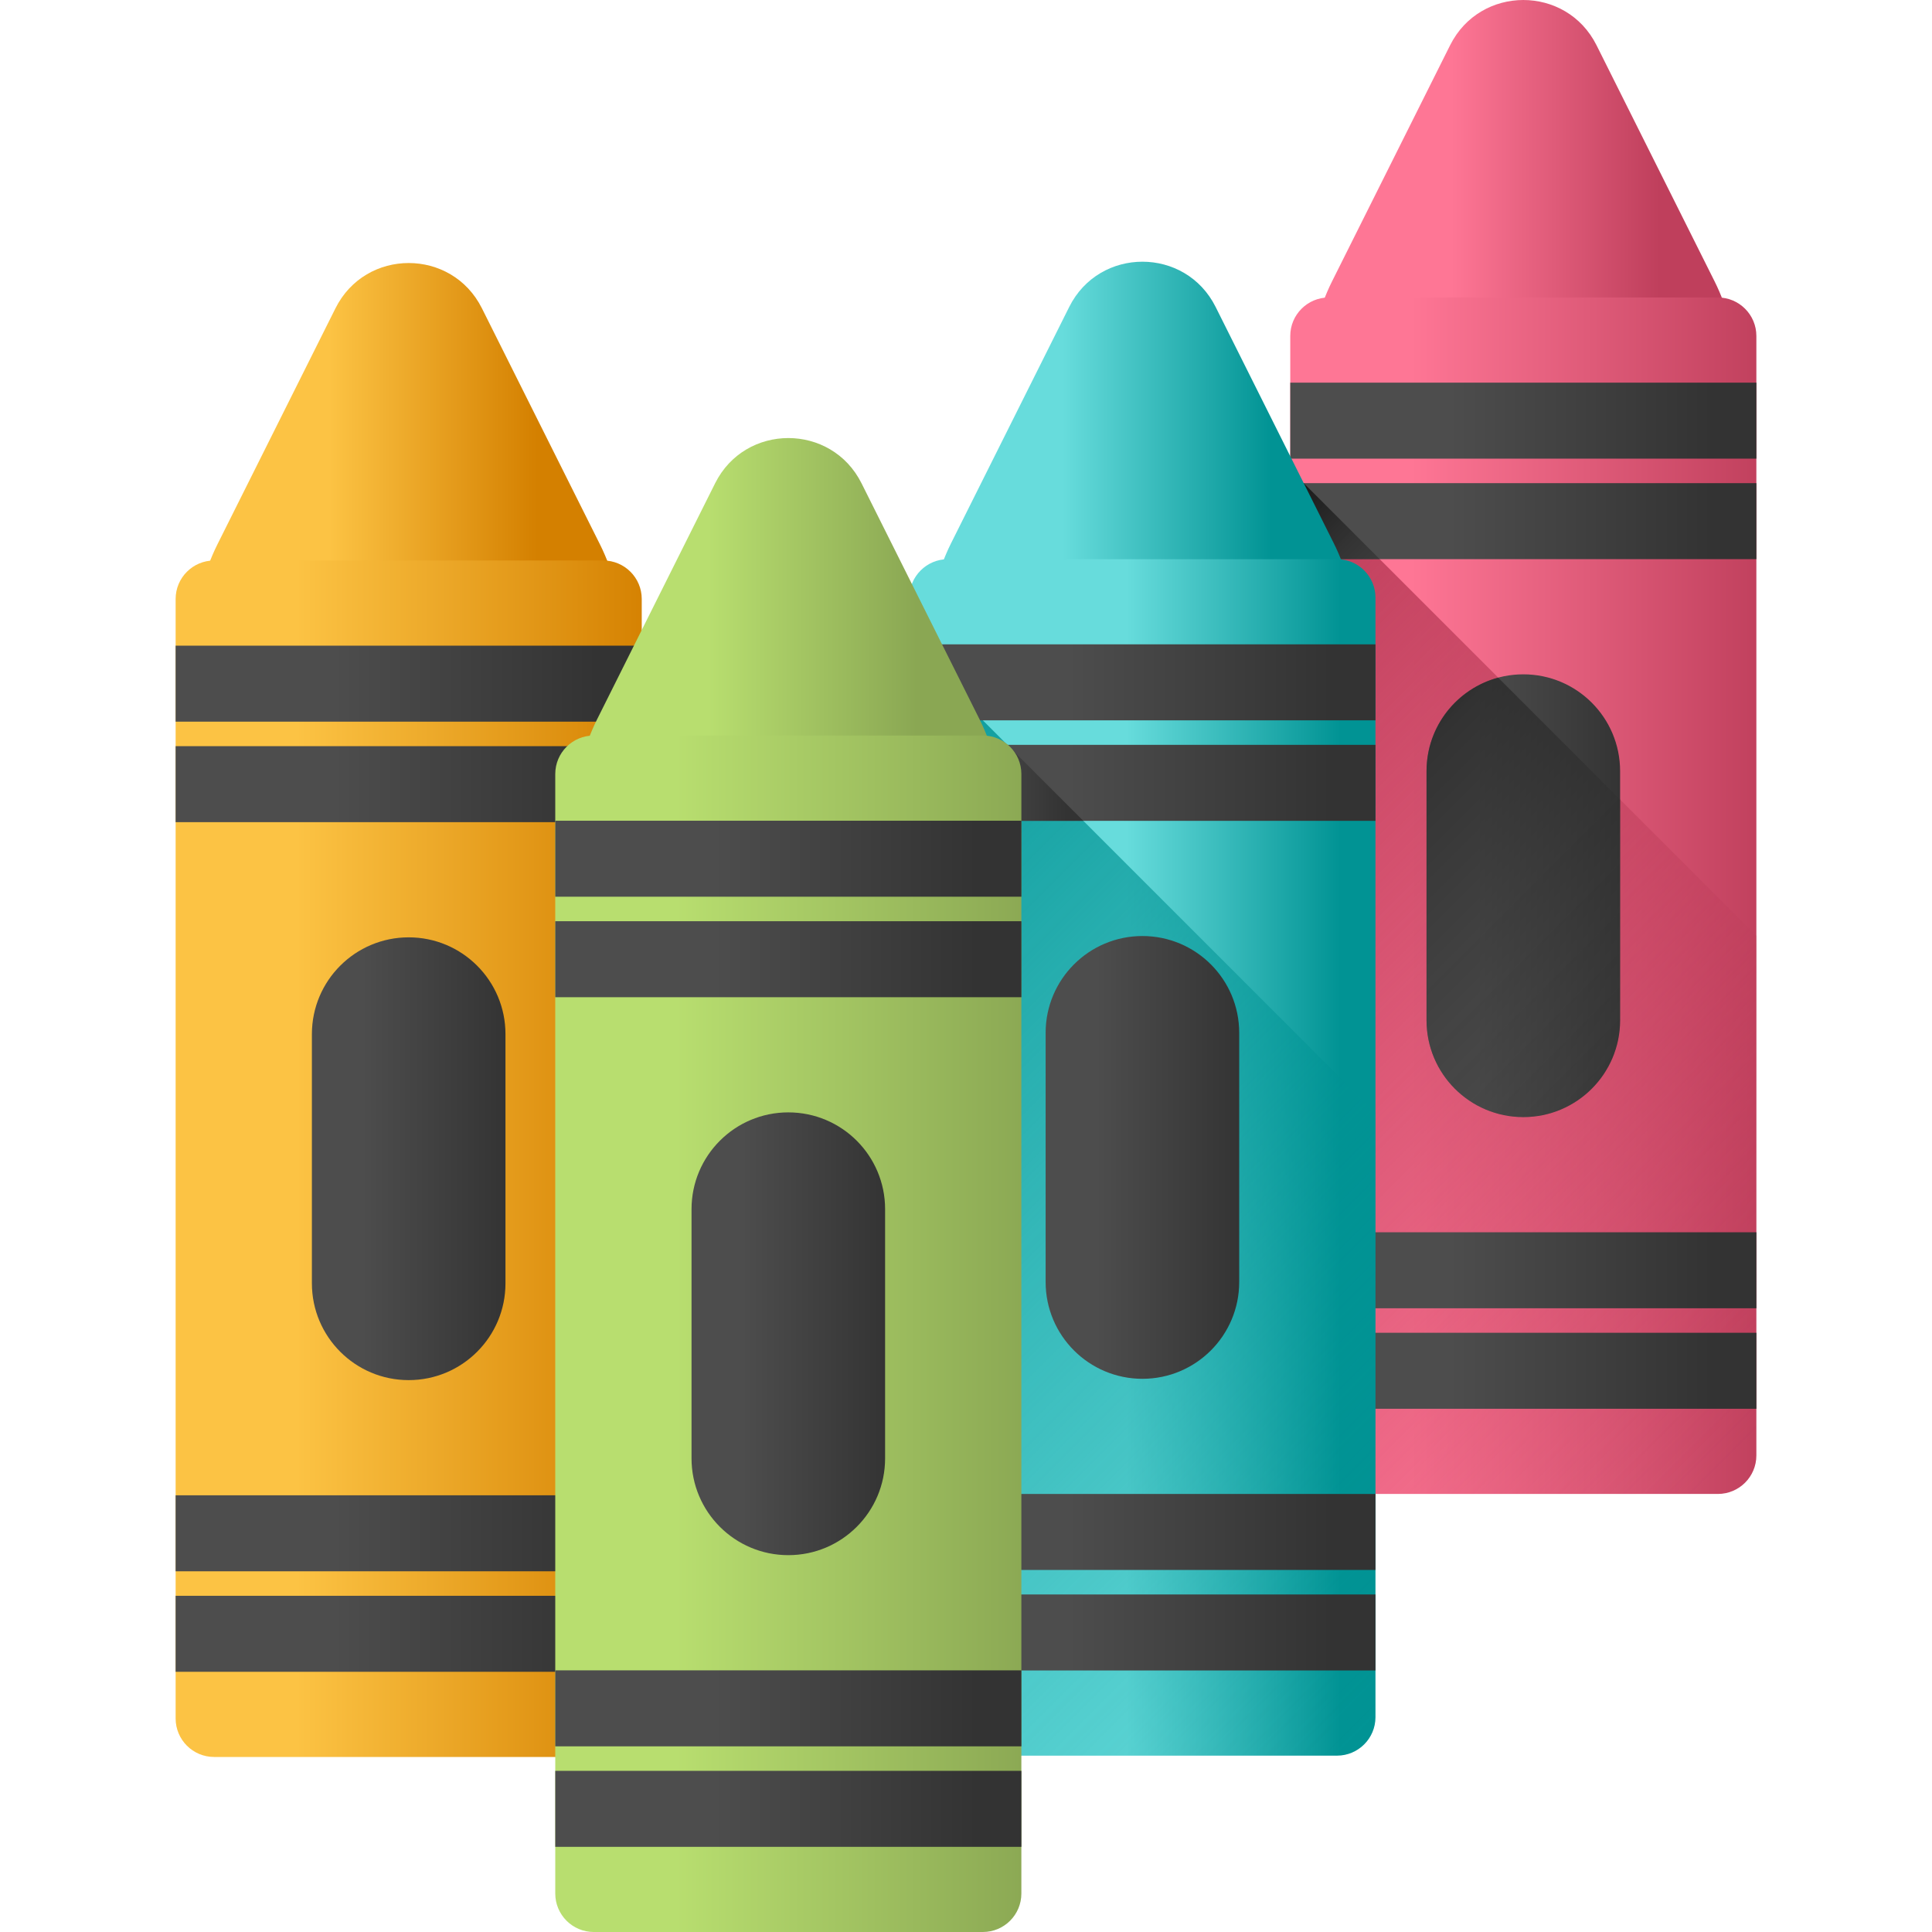 <?xml version="1.0" encoding="iso-8859-1"?>
<!-- Generator: Adobe Illustrator 19.0.0, SVG Export Plug-In . SVG Version: 6.00 Build 0)  -->
<svg version="1.1" id="Capa_1" xmlns="http://www.w3.org/2000/svg" xmlns:xlink="http://www.w3.org/1999/xlink" x="0px" y="0px"
	 viewBox="0 0 512 512" style="enable-background:new 0 0 512 512;" xml:space="preserve">
<linearGradient id="SVGID_1_" gradientUnits="userSpaceOnUse" x1="86.609" y1="381.342" x2="141.569" y2="381.342" gradientTransform="matrix(1.004 0 0 -1.004 0.192 516.56)">
	<stop  offset="0" style="stop-color:#FCC344"/>
	<stop  offset="1" style="stop-color:#D48000"/>
</linearGradient>
<path style="fill:url(#SVGID_1_);" d="M127.708,81.694c-7.994-15.987-30.809-15.987-38.803,0l-31.271,62.542
	c-3.721,7.442-5.658,15.647-5.658,23.968v29.539h112.662v-29.539c0-8.32-1.938-16.526-5.658-23.968L127.708,81.694z"/>
<linearGradient id="SVGID_2_" gradientUnits="userSpaceOnUse" x1="78.099" y1="208.667" x2="172.538" y2="208.667" gradientTransform="matrix(1.004 0 0 -1.004 0.192 516.56)">
	<stop  offset="0" style="stop-color:#FCC344"/>
	<stop  offset="1" style="stop-color:#D48000"/>
</linearGradient>
<path style="fill:url(#SVGID_2_);" d="M159.866,465.614H56.746c-5.634,0-10.202-4.568-10.202-10.202V158.738
	c0-5.634,4.568-10.202,10.202-10.202h103.121c5.634,0,10.202,4.568,10.202,10.202v296.674
	C170.068,461.047,165.5,465.614,159.866,465.614z"/>
<linearGradient id="SVGID_3_" gradientUnits="userSpaceOnUse" x1="95.398" y1="208.667" x2="134.619" y2="208.667" gradientTransform="matrix(1.004 0 0 -1.004 0.192 516.56)">
	<stop  offset="0" style="stop-color:#4D4D4D"/>
	<stop  offset="1" style="stop-color:#333333"/>
</linearGradient>
<path style="fill:url(#SVGID_3_);" d="M108.306,365.746L108.306,365.746c-14.166,0-25.65-11.484-25.65-25.65v-66.042
	c0-14.166,11.484-25.65,25.65-25.65l0,0c14.166,0,25.65,11.484,25.65,25.65v66.042C133.957,354.263,122.472,365.746,108.306,365.746
	z"/>
<g>
	
		<linearGradient id="SVGID_4_" gradientUnits="userSpaceOnUse" x1="88.069" y1="307.543" x2="157.488" y2="307.543" gradientTransform="matrix(1.004 0 0 -1.004 0.192 516.56)">
		<stop  offset="0" style="stop-color:#4D4D4D"/>
		<stop  offset="1" style="stop-color:#333333"/>
	</linearGradient>
	<rect x="46.542" y="197.742" style="fill:url(#SVGID_4_);" width="123.523" height="20.139"/>
	
		<linearGradient id="SVGID_5_" gradientUnits="userSpaceOnUse" x1="88.069" y1="334.073" x2="157.488" y2="334.073" gradientTransform="matrix(1.004 0 0 -1.004 0.192 516.56)">
		<stop  offset="0" style="stop-color:#4D4D4D"/>
		<stop  offset="1" style="stop-color:#333333"/>
	</linearGradient>
	<rect x="46.542" y="171.108" style="fill:url(#SVGID_5_);" width="123.523" height="20.139"/>
	
		<linearGradient id="SVGID_6_" gradientUnits="userSpaceOnUse" x1="88.069" y1="83.263" x2="157.488" y2="83.263" gradientTransform="matrix(1.004 0 0 -1.004 0.192 516.56)">
		<stop  offset="0" style="stop-color:#4D4D4D"/>
		<stop  offset="1" style="stop-color:#333333"/>
	</linearGradient>
	<rect x="46.542" y="422.902" style="fill:url(#SVGID_6_);" width="123.523" height="20.139"/>
	
		<linearGradient id="SVGID_7_" gradientUnits="userSpaceOnUse" x1="88.069" y1="109.793" x2="157.488" y2="109.793" gradientTransform="matrix(1.004 0 0 -1.004 0.192 516.56)">
		<stop  offset="0" style="stop-color:#4D4D4D"/>
		<stop  offset="1" style="stop-color:#333333"/>
	</linearGradient>
	<rect x="46.542" y="396.268" style="fill:url(#SVGID_7_);" width="123.523" height="20.139"/>
</g>
<linearGradient id="SVGID_8_" gradientUnits="userSpaceOnUse" x1="382.899" y1="450.773" x2="437.849" y2="450.773" gradientTransform="matrix(1.004 0 0 -1.004 0.192 516.56)">
	<stop  offset="0" style="stop-color:#FE7695"/>
	<stop  offset="1" style="stop-color:#BF3F5C"/>
</linearGradient>
<path style="fill:url(#SVGID_8_);" d="M423.096,11.991c-7.994-15.987-30.809-15.987-38.803,0l-31.271,62.542
	c-3.721,7.442-5.658,15.647-5.658,23.968v29.539h112.662V98.501c0-8.321-1.938-16.526-5.658-23.968L423.096,11.991z"/>
<linearGradient id="SVGID_9_" gradientUnits="userSpaceOnUse" x1="372.329" y1="278.097" x2="466.769" y2="278.097" gradientTransform="matrix(1.004 0 0 -1.004 0.192 516.56)">
	<stop  offset="0" style="stop-color:#FE7695"/>
	<stop  offset="1" style="stop-color:#BF3F5C"/>
</linearGradient>
<path style="fill:url(#SVGID_9_);" d="M455.254,395.911H352.133c-5.634,0-10.202-4.568-10.202-10.202V89.036
	c0-5.634,4.568-10.202,10.202-10.202h103.121c5.634,0,10.202,4.568,10.202,10.202v296.674
	C465.456,391.343,460.888,395.911,455.254,395.911z"/>
<linearGradient id="SVGID_10_" gradientUnits="userSpaceOnUse" x1="463.358" y1="135.392" x2="281.058" y2="317.692" gradientTransform="matrix(1.004 0 0 -1.004 0.192 516.56)">
	<stop  offset="0" style="stop-color:#BF3F5C;stop-opacity:0"/>
	<stop  offset="1" style="stop-color:#BF3F5C"/>
</linearGradient>
<path style="fill:url(#SVGID_10_);" d="M352.133,395.911h103.121c5.634,0,10.202-4.568,10.202-10.202v-12.371v-20.137v-6.497
	v-20.137v-78.574L345.503,128.04l-3.571,1.183v18.954v178.391v20.137v6.497v20.137v12.371
	C341.932,391.343,346.499,395.911,352.133,395.911z"/>
<linearGradient id="SVGID_11_" gradientUnits="userSpaceOnUse" x1="389.639" y1="278.097" x2="428.858" y2="278.097" gradientTransform="matrix(1.004 0 0 -1.004 0.192 516.56)">
	<stop  offset="0" style="stop-color:#4D4D4D"/>
	<stop  offset="1" style="stop-color:#333333"/>
</linearGradient>
<path style="fill:url(#SVGID_11_);" d="M403.694,296.044L403.694,296.044c-14.166,0-25.65-11.484-25.65-25.65v-66.042
	c0-14.166,11.484-25.65,25.65-25.65l0,0c14.166,0,25.65,11.484,25.65,25.65v66.042C429.344,284.559,417.86,296.044,403.694,296.044z
	"/>
<g>
	
		<linearGradient id="SVGID_12_" gradientUnits="userSpaceOnUse" x1="382.308" y1="376.973" x2="451.719" y2="376.973" gradientTransform="matrix(1.004 0 0 -1.004 0.192 516.56)">
		<stop  offset="0" style="stop-color:#4D4D4D"/>
		<stop  offset="1" style="stop-color:#333333"/>
	</linearGradient>
	<rect x="341.936" y="128.04" style="fill:url(#SVGID_12_);" width="123.523" height="20.139"/>
	
		<linearGradient id="SVGID_13_" gradientUnits="userSpaceOnUse" x1="382.308" y1="403.503" x2="451.719" y2="403.503" gradientTransform="matrix(1.004 0 0 -1.004 0.192 516.56)">
		<stop  offset="0" style="stop-color:#4D4D4D"/>
		<stop  offset="1" style="stop-color:#333333"/>
	</linearGradient>
	<rect x="341.936" y="101.406" style="fill:url(#SVGID_13_);" width="123.523" height="20.139"/>
	
		<linearGradient id="SVGID_14_" gradientUnits="userSpaceOnUse" x1="382.308" y1="152.693" x2="451.719" y2="152.693" gradientTransform="matrix(1.004 0 0 -1.004 0.192 516.56)">
		<stop  offset="0" style="stop-color:#4D4D4D"/>
		<stop  offset="1" style="stop-color:#333333"/>
	</linearGradient>
	<rect x="341.936" y="353.199" style="fill:url(#SVGID_14_);" width="123.523" height="20.139"/>
	
		<linearGradient id="SVGID_15_" gradientUnits="userSpaceOnUse" x1="382.308" y1="179.223" x2="451.719" y2="179.223" gradientTransform="matrix(1.004 0 0 -1.004 0.192 516.56)">
		<stop  offset="0" style="stop-color:#4D4D4D"/>
		<stop  offset="1" style="stop-color:#333333"/>
	</linearGradient>
	<rect x="341.936" y="326.565" style="fill:url(#SVGID_15_);" width="123.523" height="20.139"/>
</g>
<linearGradient id="SVGID_16_" gradientUnits="userSpaceOnUse" x1="464.168" y1="206.812" x2="297.418" y2="373.562" gradientTransform="matrix(1.004 0 0 -1.004 0.192 516.56)">
	<stop  offset="0" style="stop-color:#4D4D4D;stop-opacity:0"/>
	<stop  offset="1" style="stop-color:#000000"/>
</linearGradient>
<path style="fill:url(#SVGID_16_);" d="M429.346,211.888v58.508c0,14.169-11.486,25.644-25.655,25.644
	c-14.158,0-25.644-11.474-25.644-25.644v-66.043c0-11.86,8.051-21.846,18.986-24.777L429.346,211.888z"/>
<linearGradient id="SVGID_17_" gradientUnits="userSpaceOnUse" x1="385.779" y1="333.384" x2="327.309" y2="391.844" gradientTransform="matrix(1.004 0 0 -1.004 0.192 516.56)">
	<stop  offset="0" style="stop-color:#4D4D4D;stop-opacity:0"/>
	<stop  offset="1" style="stop-color:#000000"/>
</linearGradient>
<polygon style="fill:url(#SVGID_17_);" points="365.635,148.178 341.937,148.178 341.937,128.043 345.499,128.043 "/>
<linearGradient id="SVGID_18_" gradientUnits="userSpaceOnUse" x1="280.298" y1="381.69" x2="335.259" y2="381.69" gradientTransform="matrix(1.004 0 0 -1.004 0.192 516.56)">
	<stop  offset="0" style="stop-color:#67DCDC"/>
	<stop  offset="1" style="stop-color:#019394"/>
</linearGradient>
<path style="fill:url(#SVGID_18_);" d="M322.154,81.345c-7.994-15.987-30.809-15.987-38.803,0l-31.271,62.542
	c-3.721,7.442-5.658,15.647-5.658,23.968v29.539h112.662v-29.538c0-8.32-1.938-16.526-5.658-23.968L322.154,81.345z"/>
<linearGradient id="SVGID_19_" gradientUnits="userSpaceOnUse" x1="297.048" y1="209.014" x2="353.659" y2="209.014" gradientTransform="matrix(1.004 0 0 -1.004 0.192 516.56)">
	<stop  offset="0" style="stop-color:#67DCDC"/>
	<stop  offset="1" style="stop-color:#019394"/>
</linearGradient>
<path style="fill:url(#SVGID_19_);" d="M354.313,465.265H251.192c-5.634,0-10.202-4.568-10.202-10.202V158.389
	c0-5.634,4.568-10.202,10.202-10.202h103.121c5.634,0,10.202,4.568,10.202,10.202v296.674
	C364.515,460.697,359.947,465.265,354.313,465.265z"/>
<linearGradient id="SVGID_20_" gradientUnits="userSpaceOnUse" x1="375.969" y1="64.304" x2="149.479" y2="290.794" gradientTransform="matrix(1.004 0 0 -1.004 0.192 516.56)">
	<stop  offset="0" style="stop-color:#019394;stop-opacity:0"/>
	<stop  offset="1" style="stop-color:#019394"/>
</linearGradient>
<path style="fill:url(#SVGID_20_);" d="M364.51,294.95v160.109c0,5.637-4.559,10.208-10.197,10.208H251.188
	c-5.626,0-10.197-4.571-10.197-10.208V171.431L364.51,294.95z"/>
<linearGradient id="SVGID_21_" gradientUnits="userSpaceOnUse" x1="289.089" y1="209.014" x2="328.308" y2="209.014" gradientTransform="matrix(1.004 0 0 -1.004 0.192 516.56)">
	<stop  offset="0" style="stop-color:#4D4D4D"/>
	<stop  offset="1" style="stop-color:#333333"/>
</linearGradient>
<path style="fill:url(#SVGID_21_);" d="M302.753,365.398L302.753,365.398c-14.166,0-25.65-11.484-25.65-25.65v-66.042
	c0-14.166,11.484-25.65,25.65-25.65l0,0c14.166,0,25.65,11.484,25.65,25.65v66.042C328.404,353.913,316.919,365.398,302.753,365.398
	z"/>
<linearGradient id="SVGID_22_" gradientUnits="userSpaceOnUse" x1="281.759" y1="307.893" x2="351.168" y2="307.893" gradientTransform="matrix(1.004 0 0 -1.004 0.192 516.56)">
	<stop  offset="0" style="stop-color:#4D4D4D"/>
	<stop  offset="1" style="stop-color:#333333"/>
</linearGradient>
<rect x="240.991" y="197.391" style="fill:url(#SVGID_22_);" width="123.523" height="20.139"/>
<linearGradient id="SVGID_23_" gradientUnits="userSpaceOnUse" x1="255.499" y1="307.89" x2="281.399" y2="307.89" gradientTransform="matrix(1.004 0 0 -1.004 0.192 516.56)">
	<stop  offset="0" style="stop-color:#4D4D4D"/>
	<stop  offset="1" style="stop-color:#333333"/>
</linearGradient>
<polygon style="fill:url(#SVGID_23_);" points="240.991,217.53 287.091,217.53 266.955,197.395 240.991,197.395 "/>
<g>
	
		<linearGradient id="SVGID_24_" gradientUnits="userSpaceOnUse" x1="281.759" y1="334.423" x2="351.168" y2="334.423" gradientTransform="matrix(1.004 0 0 -1.004 0.192 516.56)">
		<stop  offset="0" style="stop-color:#4D4D4D"/>
		<stop  offset="1" style="stop-color:#333333"/>
	</linearGradient>
	<rect x="240.991" y="170.757" style="fill:url(#SVGID_24_);" width="123.523" height="20.139"/>
	
		<linearGradient id="SVGID_25_" gradientUnits="userSpaceOnUse" x1="281.759" y1="83.613" x2="351.168" y2="83.613" gradientTransform="matrix(1.004 0 0 -1.004 0.192 516.56)">
		<stop  offset="0" style="stop-color:#4D4D4D"/>
		<stop  offset="1" style="stop-color:#333333"/>
	</linearGradient>
	<rect x="240.991" y="422.55" style="fill:url(#SVGID_25_);" width="123.523" height="20.139"/>
	
		<linearGradient id="SVGID_26_" gradientUnits="userSpaceOnUse" x1="281.759" y1="110.143" x2="351.168" y2="110.143" gradientTransform="matrix(1.004 0 0 -1.004 0.192 516.56)">
		<stop  offset="0" style="stop-color:#4D4D4D"/>
		<stop  offset="1" style="stop-color:#333333"/>
	</linearGradient>
	<rect x="240.991" y="395.916" style="fill:url(#SVGID_26_);" width="123.523" height="20.139"/>
</g>
<linearGradient id="SVGID_27_" gradientUnits="userSpaceOnUse" x1="186.828" y1="335.138" x2="241.788" y2="335.138" gradientTransform="matrix(1.004 0 0 -1.004 0.192 516.56)">
	<stop  offset="0" style="stop-color:#B8DE6F"/>
	<stop  offset="1" style="stop-color:#8AA753"/>
</linearGradient>
<path style="fill:url(#SVGID_27_);" d="M228.314,128.079c-7.994-15.987-30.809-15.987-38.803,0l-31.271,62.542
	c-3.721,7.442-5.658,15.647-5.658,23.968v29.539h112.662v-29.539c0-8.32-1.938-16.526-5.658-23.968L228.314,128.079z"/>
<linearGradient id="SVGID_28_" gradientUnits="userSpaceOnUse" x1="178.309" y1="162.462" x2="272.748" y2="162.462" gradientTransform="matrix(1.004 0 0 -1.004 0.192 516.56)">
	<stop  offset="0" style="stop-color:#B8DE6F"/>
	<stop  offset="1" style="stop-color:#8AA753"/>
</linearGradient>
<path style="fill:url(#SVGID_28_);" d="M260.472,512h-103.12c-5.634,0-10.202-4.568-10.202-10.202V205.124
	c0-5.634,4.568-10.202,10.202-10.202h103.121c5.634,0,10.202,4.568,10.202,10.202v296.674C270.674,507.432,266.107,512,260.472,512z
	"/>
<linearGradient id="SVGID_29_" gradientUnits="userSpaceOnUse" x1="195.619" y1="162.462" x2="234.839" y2="162.462" gradientTransform="matrix(1.004 0 0 -1.004 0.192 516.56)">
	<stop  offset="0" style="stop-color:#4D4D4D"/>
	<stop  offset="1" style="stop-color:#333333"/>
</linearGradient>
<path style="fill:url(#SVGID_29_);" d="M208.912,412.133L208.912,412.133c-14.166,0-25.65-11.484-25.65-25.65v-66.042
	c0-14.166,11.484-25.65,25.65-25.65l0,0c14.166,0,25.65,11.484,25.65,25.65v66.042C234.563,400.648,223.078,412.133,208.912,412.133
	z"/>
<g>
	
		<linearGradient id="SVGID_30_" gradientUnits="userSpaceOnUse" x1="188.288" y1="261.333" x2="257.699" y2="261.333" gradientTransform="matrix(1.004 0 0 -1.004 0.192 516.56)">
		<stop  offset="0" style="stop-color:#4D4D4D"/>
		<stop  offset="1" style="stop-color:#333333"/>
	</linearGradient>
	<rect x="147.155" y="244.133" style="fill:url(#SVGID_30_);" width="123.523" height="20.139"/>
	
		<linearGradient id="SVGID_31_" gradientUnits="userSpaceOnUse" x1="188.288" y1="287.863" x2="257.699" y2="287.863" gradientTransform="matrix(1.004 0 0 -1.004 0.192 516.56)">
		<stop  offset="0" style="stop-color:#4D4D4D"/>
		<stop  offset="1" style="stop-color:#333333"/>
	</linearGradient>
	<rect x="147.155" y="217.499" style="fill:url(#SVGID_31_);" width="123.523" height="20.139"/>
	
		<linearGradient id="SVGID_32_" gradientUnits="userSpaceOnUse" x1="188.288" y1="37.053" x2="257.699" y2="37.053" gradientTransform="matrix(1.004 0 0 -1.004 0.192 516.56)">
		<stop  offset="0" style="stop-color:#4D4D4D"/>
		<stop  offset="1" style="stop-color:#333333"/>
	</linearGradient>
	<rect x="147.155" y="469.293" style="fill:url(#SVGID_32_);" width="123.523" height="20.139"/>
	
		<linearGradient id="SVGID_33_" gradientUnits="userSpaceOnUse" x1="188.288" y1="63.583" x2="257.699" y2="63.583" gradientTransform="matrix(1.004 0 0 -1.004 0.192 516.56)">
		<stop  offset="0" style="stop-color:#4D4D4D"/>
		<stop  offset="1" style="stop-color:#333333"/>
	</linearGradient>
	<rect x="147.155" y="442.659" style="fill:url(#SVGID_33_);" width="123.523" height="20.139"/>
</g>
<g>
</g>
<g>
</g>
<g>
</g>
<g>
</g>
<g>
</g>
<g>
</g>
<g>
</g>
<g>
</g>
<g>
</g>
<g>
</g>
<g>
</g>
<g>
</g>
<g>
</g>
<g>
</g>
<g>
</g>
</svg>
